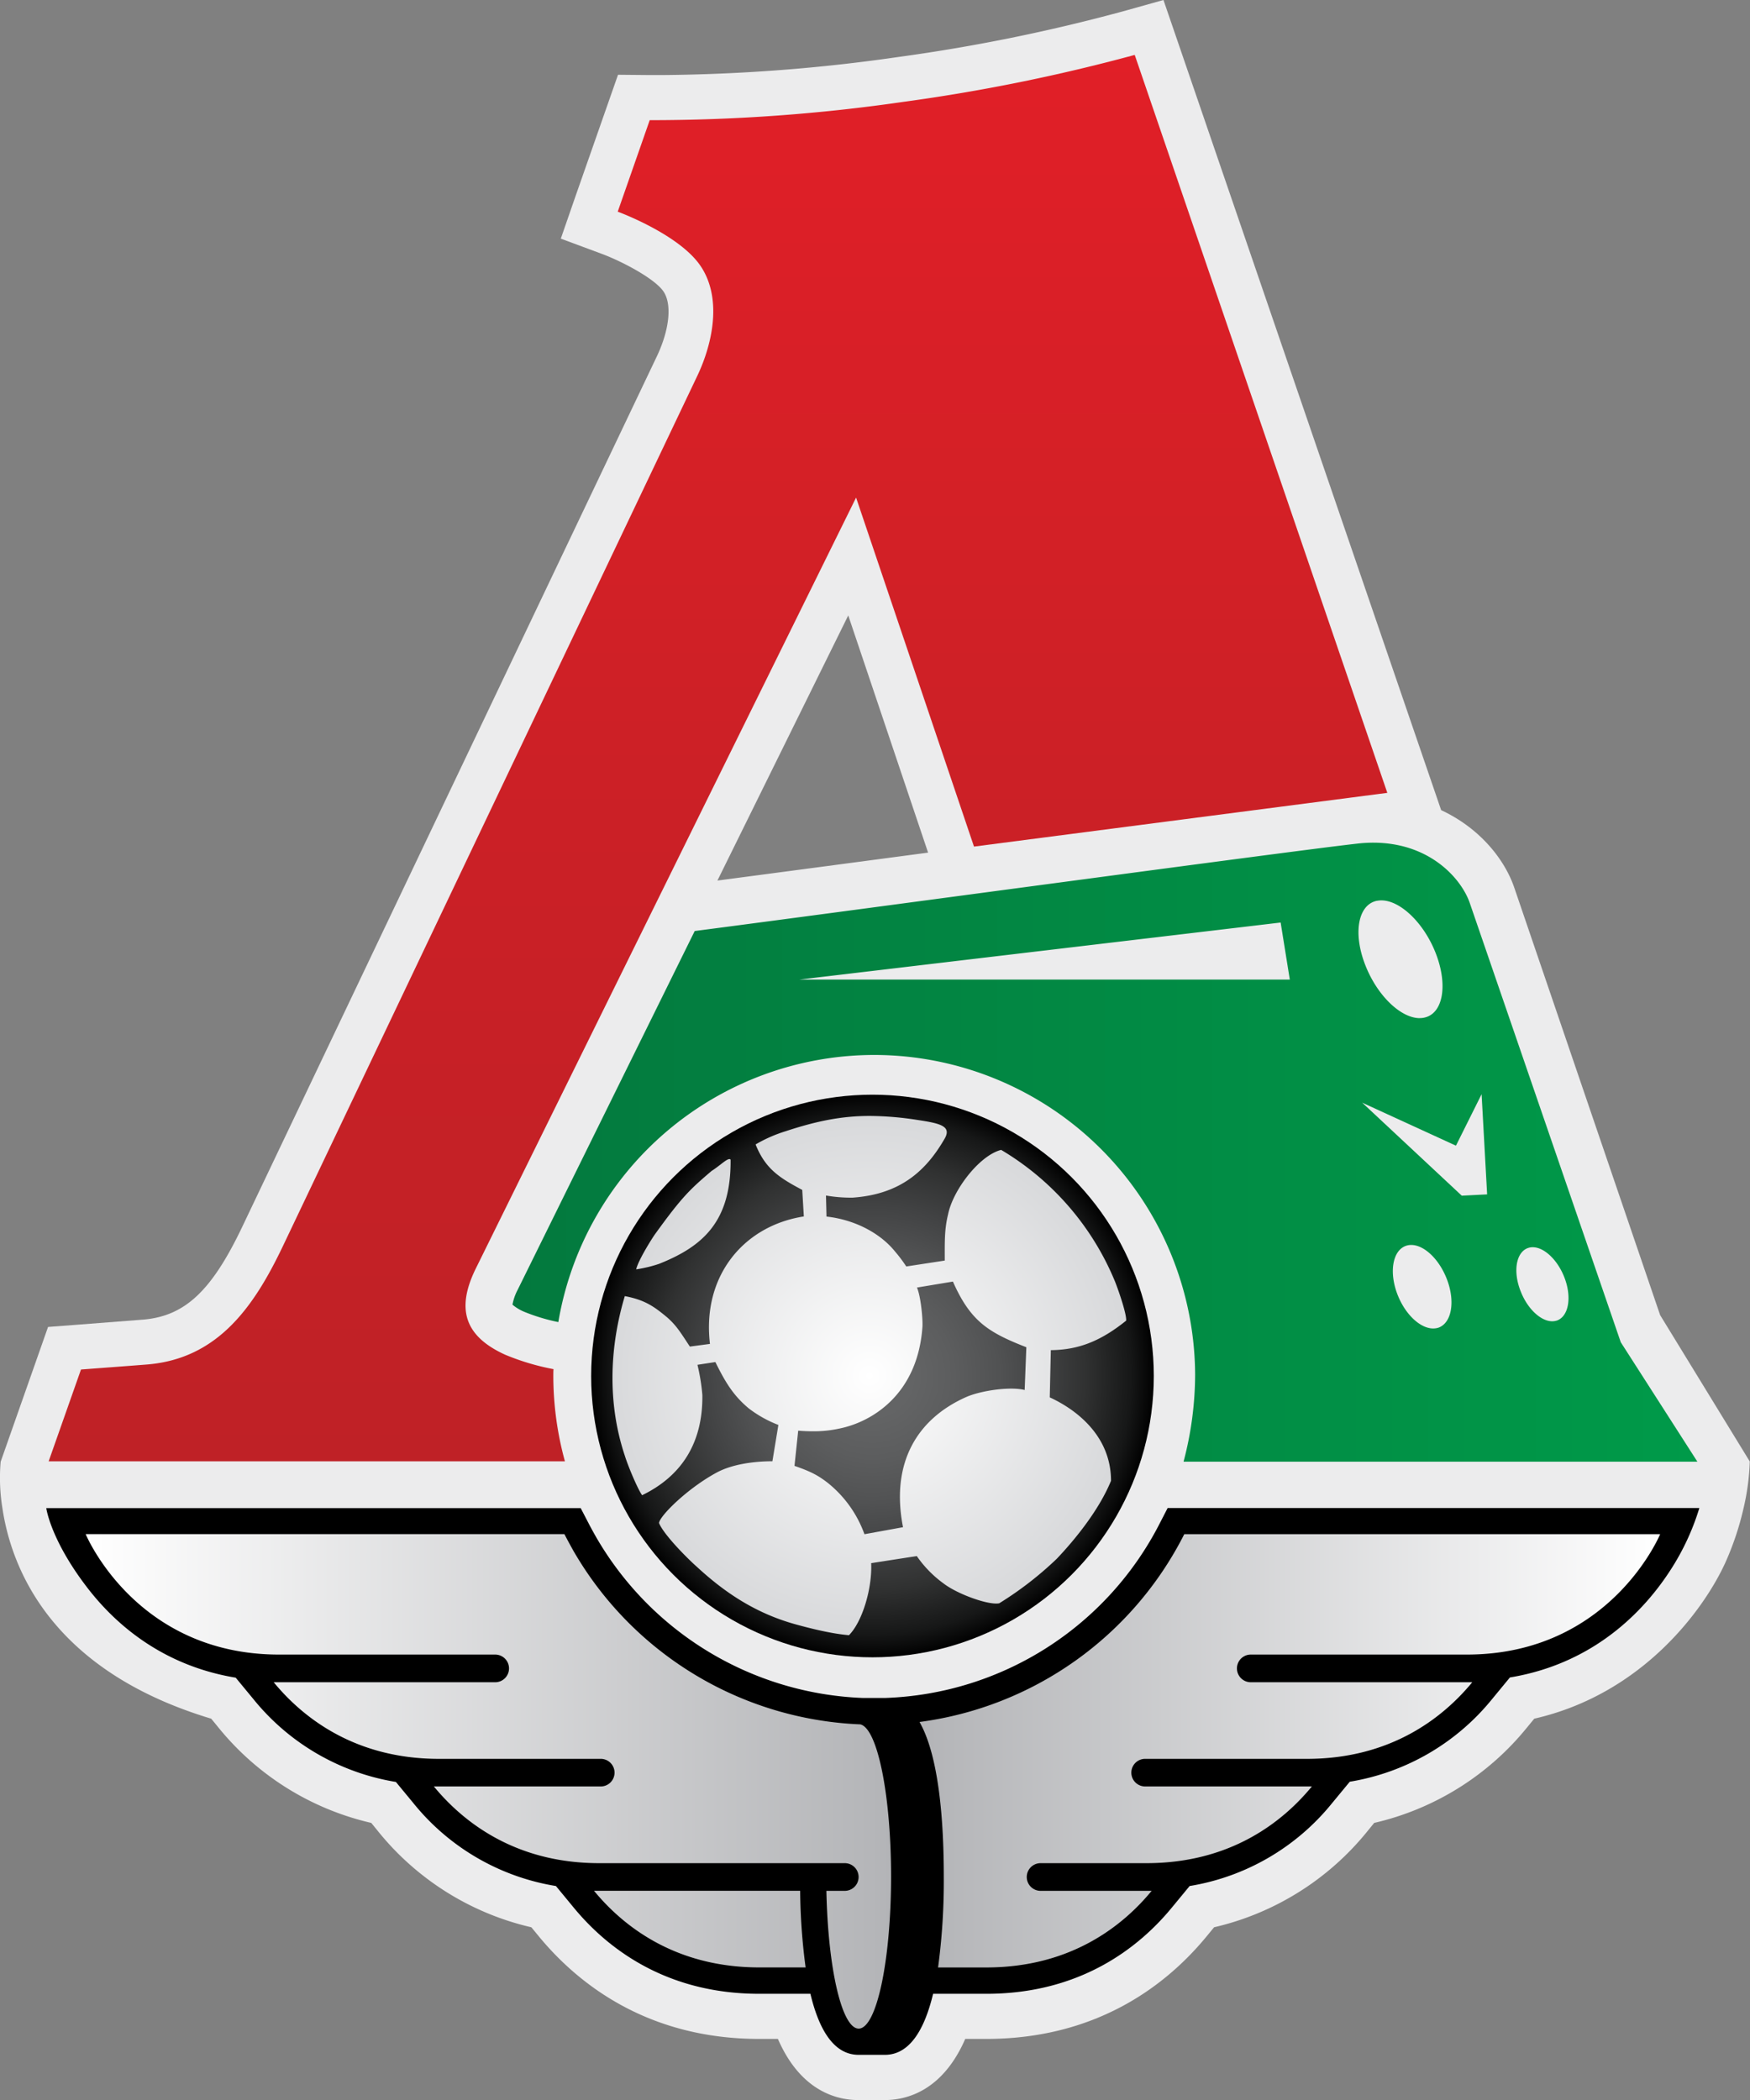 <svg id="Calque_1" data-name="Calque 1" xmlns="http://www.w3.org/2000/svg" xmlns:xlink="http://www.w3.org/1999/xlink" viewBox="0 0 471.66 566"><rect x="0" y="0" width="471.66" height="566" fill="#808080" stroke="none"/><defs><style>.cls-1{fill:#ececed}.cls-2{fill:url(#Unbenannter_Verlauf)}.cls-3{fill:url(#Unbenannter_Verlauf_2)}.cls-4{fill:url(#Unbenannter_Verlauf_3)}.cls-5{fill:url(#Unbenannter_Verlauf_4)}.cls-6{fill:url(#Unbenannter_Verlauf_5)}.cls-7{fill:url(#Unbenannter_Verlauf_6)}.cls-8{fill:url(#Unbenannter_Verlauf_7)}</style><linearGradient id="Unbenannter_Verlauf" x1="257.66" y1="309.22" x2="257.66" y2="688.31" gradientTransform="matrix(1 0 0 -1 0 842)" gradientUnits="userSpaceOnUse"><stop offset="0" stop-color="#bf2126"/><stop offset=".49" stop-color="#cc2026"/><stop offset="1" stop-color="#e11f27"/></linearGradient><linearGradient id="Unbenannter_Verlauf_2" x1="87.23" y1="222.99" x2="304.34" y2="222.99" gradientTransform="matrix(1 0 0 -1 0 842)" gradientUnits="userSpaceOnUse"><stop offset="0" stop-color="#fff"/><stop offset="1" stop-color="#b3b4b7"/></linearGradient><linearGradient id="Unbenannter_Verlauf_3" x1="311.97" y1="231.23" x2="511.61" y2="231.23" gradientTransform="matrix(1 0 0 -1 0 842)" gradientUnits="userSpaceOnUse"><stop offset="0" stop-color="#b3b4b7"/><stop offset="1" stop-color="#fff"/></linearGradient><linearGradient id="Unbenannter_Verlauf_4" x1="202.3" y1="392.61" x2="521.61" y2="392.61" gradientTransform="matrix(1 0 0 -1 0 842)" gradientUnits="userSpaceOnUse"><stop offset="0" stop-color="#03793e"/><stop offset="1" stop-color="#009a49"/></linearGradient><radialGradient id="Unbenannter_Verlauf_5" cx="299.32" cy="332.26" r="75.82" gradientTransform="matrix(1 0 0 -1 -64.17 703.11)" gradientUnits="userSpaceOnUse"><stop offset="0" stop-color="#656667"/><stop offset=".14" stop-color="#636465"/><stop offset=".29" stop-color="#5c5d5e"/><stop offset=".45" stop-color="#515253"/><stop offset=".6" stop-color="#424344"/><stop offset=".76" stop-color="#303131"/><stop offset=".92" stop-color="#161717"/><stop offset="1" stop-color="#010101"/></radialGradient><radialGradient id="Unbenannter_Verlauf_6" cx="298.48" cy="332.37" r="69.58" gradientTransform="matrix(1 0 0 -1 0 842.04)" gradientUnits="userSpaceOnUse"><stop offset="0" stop-color="#fff"/><stop offset="1" stop-color="#d8d9db"/></radialGradient><radialGradient id="Unbenannter_Verlauf_7" cx="298.48" cy="332.37" r="69.58" xlink:href="#Unbenannter_Verlauf_6"/></defs><title>Lokomotiv Moscow</title><path class="cls-1" d="M314.31 368.69c-21.12 2.81-41.33 5.49-56.78 7.53l35.26-71.46zm197.3 124.65l-39.24-115c-2.67-8-9.54-16.34-19.78-21.1l-74.84-218.35-11 3.08a477.7 477.7 0 0 1-60.32 12.26 469.35 469.35 0 0 1-64 4.89h-3l-8.69-.08-11.51 32.88-3.91 11.29 11.18 4.15c5.34 2 14 6.55 16.43 10s1.66 10.38-1.65 17.42L129.46 469.54c-8.23 17.27-15.42 24-26.54 25L85 495.93l-7.88.6-12.77 36.32a50.65 50.65 0 0 0 .46 12.45c2.39 16.15 13 43.78 56.28 56.81l2 2.44a74.57 74.57 0 0 0 41.14 25.65l2 2.46a74.63 74.63 0 0 0 41.15 25.67l2 2.43c10.39 12.62 29.12 27.66 59.39 27.66h5.06c6.13 14.09 15.87 16.48 21.7 16.48h7.08c5.84 0 15.57-2.39 21.71-16.48H330c30.27 0 49-15 59.39-27.66l2-2.43a74.76 74.76 0 0 0 41.15-25.67l2-2.46a74.57 74.57 0 0 0 41.14-25.65l2-2.44c29.62-6.76 46.15-30.09 51.63-42.34a78.11 78.11 0 0 0 4.8-14.46 63.38 63.38 0 0 0 1.66-12.52z" transform="translate(-64.17 -138.89)"/><path class="cls-2" d="M308.09 166.28a474.86 474.86 0 0 1-68.81 5l-8.62 24.66s16.26 5.95 22.17 14.41 3.64 20.53-.62 29.63L140.4 474.78c-7.83 16.43-17.57 30.27-36.48 31.86C101 506.88 86 508 86 508l-8.72 24.75h139.15a87 87 0 0 1-3.13-22.94c0-.65 0-1.29.05-1.91a64.79 64.79 0 0 1-13.06-3.9c-10.73-4.9-13.33-12.13-7.9-23.18L294.9 273l31.78 94.06 111.4-14.48L370 153.69a488.48 488.48 0 0 1-61.88 12.59" transform="translate(-64.17 -138.89)"/><path d="M378.89 545.3l-2 3.88a86.42 86.42 0 0 1-74 47.34h-6.31a86.88 86.88 0 0 1-71.72-43.31c-.75-1.32-1.49-2.66-2.18-4l-2-3.85H76.64s1.14 8.5 10.95 21.3c7 9.15 19.58 21 40.11 24.4l4.78 5.79a62.3 62.3 0 0 0 38.39 22.31l4.78 5.79A62.15 62.15 0 0 0 214 647.21l4.8 5.82c8.72 10.59 24.48 23.23 50 23.23h13.79c2.3 9.62 6.28 16.45 13 16.45h7.07c6.7 0 10.69-6.83 13-16.45H330c25.55 0 41.3-12.65 50-23.23l4.8-5.82a62.23 62.23 0 0 0 38.38-22.32l4.78-5.79a62.34 62.34 0 0 0 38.39-22.31l4.77-5.79c24.22-4 37.39-19.81 43.31-29a66.06 66.06 0 0 0 7.75-16.67H378.89z" transform="translate(-64.17 -138.89)"/><path class="cls-3" d="M224.27 648.5c7.65 9.29 21.64 20.65 44.57 20.65h12.46a165.12 165.12 0 0 1-1.47-20.65h-55.56zm-137-96.12s13.41 32.45 52.1 32.45h58.26a3.73 3.73 0 1 1 0 7.46h-59.69c7.63 9.27 21.63 20.65 44.56 20.65h43.39a3.72 3.72 0 1 1 0 7.43H181.1c7.65 9.29 21.65 20.68 44.57 20.68h66.18a3.73 3.73 0 1 1 0 7.46h-4.95c.42 20.82 4.15 37.13 8.7 37.13 4.83 0 8.73-18.36 8.73-41 0-22-3.68-40-8.31-41a93.66 93.66 0 0 1-77.36-46.87c-.81-1.47-1.62-2.93-2.37-4.4H87.23z" transform="translate(-64.17 -138.89)"/><path class="cls-4" d="M383.35 552.39A93.68 93.68 0 0 1 312 603c5.19 9.12 6.54 26.39 6.54 41.67a174.93 174.93 0 0 1-1.54 24.49h13c22.92 0 36.93-11.36 44.56-20.65h-29.93a3.73 3.73 0 1 1 0-7.46h28.54c22.94 0 36.93-11.38 44.58-20.68H373a3.72 3.72 0 1 1 0-7.43h43.39c22.94 0 36.94-11.38 44.58-20.65h-59.69a3.73 3.73 0 1 1 0-7.46h58.23c38.69 0 52.1-32.45 52.1-32.45H383.35z" transform="translate(-64.17 -138.89)"/><path class="cls-5" d="M521.61 532.78L501 500.65 460.35 382.4c-2.16-6.48-10.64-16.39-26.07-16.39a36.81 36.81 0 0 0-4.37.26c-17.82 2-131 17.36-178.5 23.55l-47.68 96.62a14.34 14.34 0 0 0-1.44 4.08 12.13 12.13 0 0 0 3.21 1.94 51.3 51.3 0 0 0 9.15 2.76 86.44 86.44 0 0 1 84.67-72h.87a86.58 86.58 0 0 1 86.09 86.11 92.36 92.36 0 0 1-3.12 23.51h138.45zm-69.74-36.06a4.72 4.72 0 0 1-1.44.22c-3.4 0-7.42-3.65-9.53-8.95-2.42-6.06-1.45-12.05 2.19-13.32s8.52 2.66 10.95 8.75 1.44 12.01-2.17 13.3zM476 475.25c3.21-1.12 7.57 2.36 9.73 7.75s1.27 10.66-1.94 11.8a4.37 4.37 0 0 1-1.27.2c-3 0-6.57-3.23-8.44-7.93-2.21-5.41-1.33-10.68 1.92-11.82zm-19.42-27.58l6.91-13.87 1.49 27-6.83.35-26.84-25.07zm-21.22-66c5.19-1 12.23 5.24 15.69 13.93s2.09 16.58-3.11 17.58a5.8 5.8 0 0 1-1.14.11h-.33c-5-.26-11.06-6.13-14.21-14-3.53-8.75-2.13-16.62 3.06-17.63zm-155.77 21.24l129.74-15.38 2.47 15.38H279.59z" transform="translate(-64.17 -138.89)"/><circle class="cls-6" cx="235.15" cy="370.86" r="75.82"/><path class="cls-7" d="M367.69 494.83c.14-1.74-1.91-7.73-2.93-10.36A74.08 74.08 0 0 0 334 448.81c-5.84 1.47-13 10.81-14.31 17.4-1 4.08-.89 7.43-.89 12.43l-10.37 1.59a39 39 0 0 0-3.07-4.08c-3.8-4.7-10.52-8.5-18.43-9.37l-.14-5.67a39.68 39.68 0 0 0 7.14.57c13-.89 19.9-7.33 24.86-15.93 1.91-3.36-1.29-4.1-7.29-5a85.7 85.7 0 0 0-12.91-1.09c-7.45 0-14.21 1.32-22.77 4.15a38.18 38.18 0 0 0-8 3.53c2.61 6.56 6.42 9 12.57 12.25l.43 7.16c-16.08 2.48-27.5 15.93-25.3 34.35l-5.42.72c-2.63-4-3.65-5.69-6.13-7.88-3.52-2.93-6-4.7-11.4-5.72-4 13.3-4.84 28.51 0 43 1 3.21 3.65 9.34 4.67 10.66 10.54-5.12 16.39-14 16.23-27a53.77 53.77 0 0 0-1.32-8.15l4.83-.74c2.93 6 5.13 9.22 8.92 12.43a31.71 31.71 0 0 0 8.06 4.52l-1.61 9.79c-5.27 0-10.82.87-14.77 2.91-8 4.25-15.64 11.83-15.79 13.74 1.32 3.21 7.75 9.64 10.24 11.83 7.75 7.16 16.08 12.58 26.6 15.48 9.5 2.63 13.32 2.78 14.34 2.93 3.65-3.65 6.3-12.7 6-19.43l12.29-1.91a30.6 30.6 0 0 0 7.32 7.46c3.65 2.78 12 5.84 14.9 5.27A93 93 0 0 0 349 559c5-5.27 11.39-13.15 14.61-21 0-11.83-8.92-19-16.51-22.49l.29-12.73c7.43-.07 13.42-2.41 20.3-7.95zm-27.35 18.69c-3.94-1-11.84.17-15.79 1.91-13.44 6-20.33 18-17 35.07l-10.39 1.89a31.35 31.35 0 0 0-9.93-13.87c-2.5-1.91-4.26-2.93-8.93-4.55l1-9.49c1.33.12 2.67.17 4 .17a32 32 0 0 0 7.12-.74c8.77-1.77 21.06-9.2 22.36-27.34.15-2.19-.45-8.33-1.47-10.66l9.69-1.61c4.72 10.7 9.54 13.7 19.79 17.7z" transform="translate(-64.17 -138.89)"/><path class="cls-8" d="M261.08 451.44a.41.41 0 0 0-.33-.15c-.83 0-2.65 1.84-4.8 3.2-5.85 5-7.9 6.89-15.21 17-.73 1-4.53 7-5.11 9.52a36.23 36.23 0 0 0 6.13-1.47c11.87-4.71 19.47-11.45 19.32-28.1z" transform="translate(-64.17 -138.89)"/></svg>